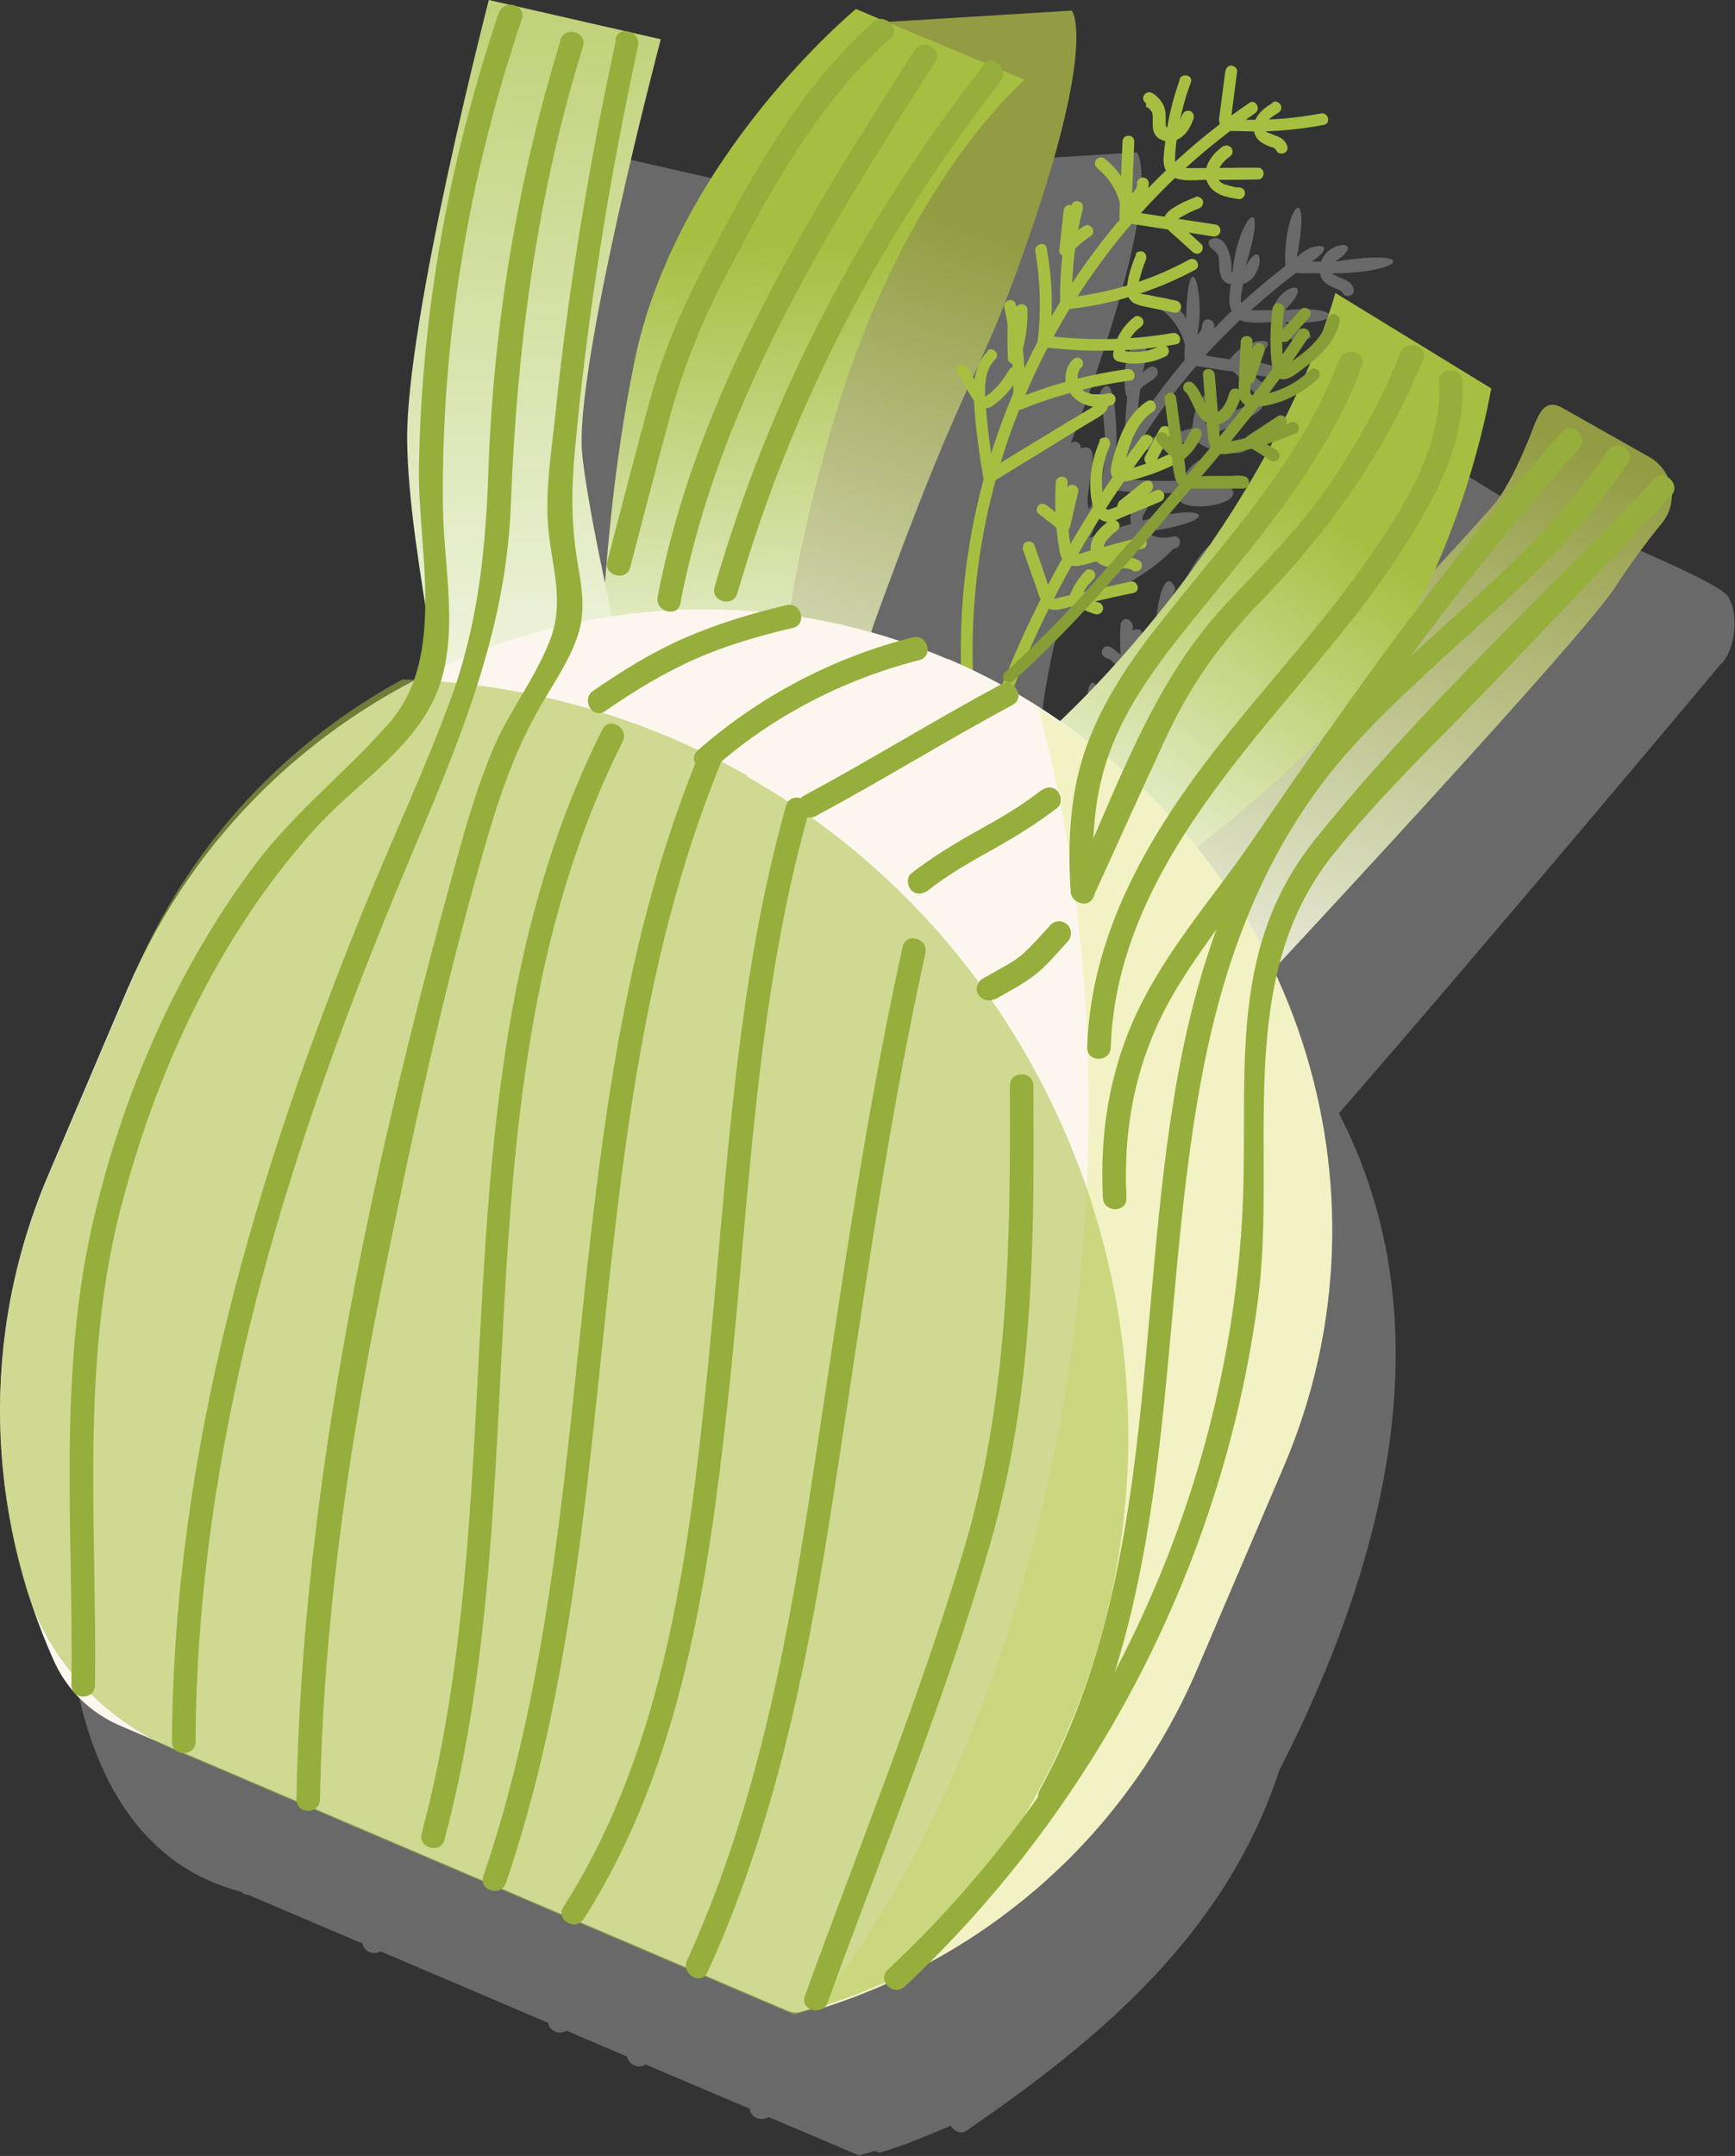 <?xml version="1.0" encoding="UTF-8"?>
<svg xmlns="http://www.w3.org/2000/svg" xmlns:xlink="http://www.w3.org/1999/xlink" viewBox="0 0 44.19 54.9">
  <rect x="0" y="0" width="44.19" height="54.9" fill="#333333" stroke="none"/>
  <defs>
    <style>
      .cls-1, .cls-2, .cls-3, .cls-4, .cls-5, .cls-6, .cls-7, .cls-8, .cls-9, .cls-10, .cls-11, .cls-12 {
        stroke-width: 0px;
      }

      .cls-1, .cls-8 {
        fill: #a6bf41;
      }

      .cls-2 {
        fill: #fdf6ee;
      }

      .cls-3 {
        fill: url(#Dégradé_sans_nom_11-3);
      }

      .cls-4 {
        fill: url(#Dégradé_sans_nom_11-2);
      }

      .cls-5 {
        fill: url(#Dégradé_sans_nom_12-2);
      }

      .cls-6 {
        fill: #879d36;
      }

      .cls-7 {
        fill: #b5b4b4;
        mix-blend-mode: multiply;
        opacity: .42;
      }

      .cls-8 {
        opacity: .53;
      }

      .cls-9 {
        fill: #f2f2c4;
      }

      .cls-13 {
        isolation: isolate;
      }

      .cls-10 {
        fill: #96ae3b;
      }

      .cls-11 {
        fill: url(#Dégradé_sans_nom_12);
      }

      .cls-12 {
        fill: url(#Dégradé_sans_nom_11);
      }
    </style>
    <linearGradient id="Dégradé_sans_nom_12" data-name="Dégradé sans nom 12" x1="55.18" y1="71.72" x2="53.88" y2="52.06" gradientTransform="translate(-5.87 -63.82) rotate(23.12)" gradientUnits="userSpaceOnUse">
      <stop offset="0" stop-color="#fff"/>
      <stop offset="1" stop-color="#939c42"/>
    </linearGradient>
    <linearGradient id="Dégradé_sans_nom_12-2" data-name="Dégradé sans nom 12" x1="70.57" y1="70.69" x2="69.28" y2="51.24" xlink:href="#Dégradé_sans_nom_12"/>
    <linearGradient id="Dégradé_sans_nom_11" data-name="Dégradé sans nom 11" x1="57.08" y1="67.85" x2="52.13" y2="53.98" gradientTransform="translate(-5.87 -63.82) rotate(23.12)" gradientUnits="userSpaceOnUse">
      <stop offset="0" stop-color="#fff"/>
      <stop offset="1" stop-color="#a6bf41"/>
    </linearGradient>
    <linearGradient id="Dégradé_sans_nom_11-2" data-name="Dégradé sans nom 11" x1="63.88" y1="67.53" x2="66.47" y2="55.18" xlink:href="#Dégradé_sans_nom_11"/>
    <linearGradient id="Dégradé_sans_nom_11-3" data-name="Dégradé sans nom 11" x1="51.12" y1="72.68" x2="39.61" y2="42.35" xlink:href="#Dégradé_sans_nom_11"/>
  </defs>
  <g class="cls-13">
    <g id="Calque_1" data-name="Calque 1">
      <g>
        <path class="cls-7" d="M40.39,13.4c-.26.69-.84,2.23-1.46,2.87.53-1.58.72-2.76.72-2.76l-3.97-2.43c.03.2-.55,1.6-1.12,1.76.76-.86.36-1.27-.23-.2,0-.11-.02-.21-.01-.32.3.06.46-.43.69-.59.16-.67-.55.13-.69.32.03-.22.11-1.04-.26-.56-.07.51-.07,1.02,0,1.53-.16.22-.33.45-.5.67-.09-.06-.02-.19-.04-.28.23-.17.22-.57.36-.83.05-.27-.32-.24-.32,0,.1-.23-.16-.6-.29-.25-.02.41-.04.83-.05,1.24-.33-.17-.27.47-.53.55l-.36-.47c.64-.73-.04-.74-.02-.45.02.25.04.5.06.75-.04-.26-.63-.98-.55-.35.25.23.25.66.59.8,0,.18,0,.43.09.6-.2.24-.4.49-.61.73-.05-.13-.03-.28-.06-.42.58-.37.54-1.33-.05-.37-.05-.4-.1-.79-.15-1.19-.42-.47-.25.53-.21.75-.23-.14-.68.77-.55.92-.1.04-.21.07-.32.1.79-.88.33-1.19-.25-.17.13-.47.3-.96.73-1.24.04-1.06-1.42,1.32-1.03,1.68-.08.12-.17.24-.25.37-.04-.4.03-.8.19-1.17-.36-.82-.65,1.28-.44,1.55-.2.32-.4.64-.59.97-.02-.13-.03-.25-.04-.38.04-.24.51-1.32-.03-1.07.09-.23-.22-.45-.3-.16-.02.26-.01.52,0,.77-.13-.08-.31-.33-.45-.15-.07.11,0,.24.17.26l.31.29c.03.26.03.55.14.79-.09.16-.17.31-.26.47h-.19c-.06-.15-.4-1.47-.56-.71.16.43.29.86.45,1.28-.29.66-.74,1.41-.92,2.04-.01.04-.03.07-.04.11-.02,0-.04.02-.06.03-.23-.12-.46-.24-.7-.36-.06-1.63.13-3.26.56-4.84.92-.67,2.15-1.09,2.9-1.91.22,0,.22-.34,0-.31-.22.06-.5.05-.67-.12,1.98-.28,1.55-.78-.12-.28,0-.06,0-.13.04-.18.41-.62-.49-.3-.33.26-.35.1-.7.22-1.05.35h0c.17-.41.36-.81.57-1.21.57.07,1.14.09,1.7.07-.25.59,1.75.34,1.32-.12.26.05.58-.25.19-.33-.35.06-.71.1-1.07.12.77-.78-.14-.65-.35.02-.55.02-1.09,0-1.64-.05.13-.23.26-.46.4-.69.52-.06,1.03-.16,1.53-.31.8.69,2.38.21.32-.1,1.83-.59,1.99-1.3-.04-.3.45-1.24-.28-.79-.32.11-.42.13-.85.22-1.29.28.42-.65.88-1.28,1.39-1.86.31.05.62.1.93.14.26.18.53.69.85.61.18-.22-.22-.37-.33-.53,1.51.28.67-.35-.24-.34,1.36-.61.12-.75-.35-.05-.21-.03-.42-.06-.63-.1h0c.28-.31.58-.61.88-.9.24.1.57.06.81.05.2.77,1.81.42.46.1-.02,0-.11-.08-.09-.06-.01-.01-.02-.02-.03-.04,1.54.11,1.5-.45-.01-.3.83-.82-.12-.71-.31,0-.19,0-.35,0-.55,0,.37-.33.75-.65,1.15-.95.21.02.4,0,.61.01.04.29.34.34.55.46,0,0,0,0,.01.01.07.2.37.1.29-.1-.09-.23-.37-.23-.54-.37,1.83,0,2.28-.65.08-.3.82-.55-.17-.57-.36,0-.08,0-.16,0-.24,0,.74-.5-.02-.52-.38-.1.4-2.14-.37-1.23-.29.21-.39.3-.77.62-1.13.95-.02-.17.03-.33.05-.49.58-.16.53-1.29.06-.44.64-2.05-.19-1.3-.33.15,0,0-.03-.03-.02-.01,0,0,0-.02-.01-.03.05-.27-.14-1.03-.55-.79-.12.2.2.25.23.44.03.22-.04.63.31.69-.03.22-.08.47.02.68-.16.15-.31.3-.46.46.11-.22-.24-.37-.29-.11,0,.09-.03.16-.1.23.01-.01-.01.01-.02.01.21-1.11-.24-2.45-.29-.39-.08-.25-.85-.83-.62-.23.29.22.5.54.59.89h0c0,.13-.03.26,0,.38-.44.52-.84,1.06-1.22,1.63.01-.29.04-.58.08-.87.12-.19.51-.26.44-.5-.1-.18-.27-.03-.38.06.07-.21.24-1.02-.16-.65-.31-.11-.36,1.13-.23,1.28-.04.39-.06.77-.06,1.16-.08.13-.15.25-.22.38.02-.26.03-2.43-.41-1.66.14,1,.29,2.08-.28,2.97-.19-.35.43-1.75-.19-1.55,0,0-.01,0-.02,0,0-.15-.17-.21-.26-.12.22-.58.43-1.15.63-1.74,1.69-4.91,1.06-5.67,1.06-5.67l-4.68.29c-.06-.06-.15-.08-.23-.07l-.6-.25c-3.87,3.26-6.18,7.9-6.39,14.63-1.4-4.64.39-9.33,1.42-13.86-1.43-.33-2.95-.67-4.38-1-.84,3.42-1.7,6.87-2.05,10.38-.29,2.3.84,4.68.18,6.93-.11,0-.22-.01-.33-.02-5.41,2.6-7.91,9.4-9.76,14.82-.92,4.01-.88,11.18,3.99,12.44.06.05.13.08.21.09l2.89,1.23c.04.22.3.3.46.2l4.27,1.82c.03.21.3.32.47.2l1.54.66c.04.2.29.33.47.2l2.66,1.13c0,.22.29.33.48.21l2.14.91s.15.07.15.07c.14-.04.28-.08.42-.12.03.02.07.03.1.04,0,0,0,0,0,.01.61-.17,1.23-.44,1.83-.69.08.15.28.25.45.09,3.31-2.28,6.54-4.95,7.91-9.13,2.68-5.25,4.3-11.39,1.52-16.74,3.4-3.89,9.7-11.4,9.72-11.43.3-.24.53-1.16.19-1.74-.3-.4-3.18-1.53-3.63-1.8Z"/>
        <g>
          <g>
            <path class="cls-10" d="M23.86,1.37c-.9,4.93-2.17,9.78-3.8,14.53-.13.37.46.52.58.16,1.63-4.74,2.89-9.6,3.8-14.53.07-.38-.51-.54-.58-.16h0Z"/>
            <path class="cls-10" d="M24.45,1.24c-1.22,5.11-2.11,10.31-3.98,15.23-.14.36.44.52.58.16,1.87-4.92,2.77-10.13,3.98-15.23.09-.38-.49-.54-.58-.16h0Z"/>
            <path class="cls-10" d="M25.39,1.41c-.2,2.57-1.35,5.01-2.1,7.45s-1.26,5.03-2.19,7.42c-.14.36.44.52.58.16.97-2.49,1.49-5.15,2.27-7.7.75-2.42,1.83-4.79,2.03-7.33.03-.39-.57-.38-.6,0h0Z"/>
            <path class="cls-10" d="M26.35,1.07c-.39,2.57-1.69,4.83-2.53,7.26-.93,2.7-1.61,5.5-2.38,8.25-.11.37.48.53.58.16.77-2.75,1.45-5.55,2.38-8.25.84-2.43,2.14-4.69,2.53-7.26.06-.38-.52-.54-.58-.16h0Z"/>
          </g>
          <path class="cls-11" d="M16.88,18.95s3.74-13.5,3.96-14.41.75-3.92.75-3.92l5.71-.35s.63.77-1.06,5.67c-1.69,4.91-1.37,2.28-5.62,14.58l-3.75-1.57Z"/>
          <path class="cls-5" d="M27.11,24.63s10.47-11.16,11.01-11.87c.25-.33.54-.91.76-1.44.26-.59.36-1.25.92-.93l2.21,1.25c.6.34.76,1.14.32,1.68-.36.44-.79,1.01-1.19,1.63-.97,1.5-10.81,12-10.81,12l-3.22-2.31Z"/>
          <path class="cls-12" d="M15.25,20.08s-.16-5.6.9-10.83C17.2,4.02,21.8.23,21.8.23l4.3,1.8s-3.07,2.59-4.86,8.66-1.41,9.23-1.41,9.23l-4.57.16Z"/>
          <path class="cls-4" d="M26.54,24.32s4.21-2.52,7.39-5.79c3.19-3.27,4.05-8.64,4.05-8.64l-3.97-2.43s-.93,3.64-4.27,7.87c-3.34,4.23-5.9,5.43-5.9,5.43l2.7,3.56Z"/>
          <path class="cls-3" d="M9.25,21.42s1.67-.44,2.06-1.38-.91-5.77-.94-8.83c-.03-3.06,2.08-11.21,2.08-11.21l4.38,1s-2.23,8.44-2,10.58c.23,2.14,1.4,6.81,1.4,6.81l-6.97,3.03Z"/>
          <g>
            <path class="cls-1" d="M24.87,18.33c-.67-5.97,2.12-12.07,7.1-15.45.16-.11,0-.37-.15-.26-5.06,3.43-7.93,9.63-7.25,15.71.02.19.32.19.3,0h0Z"/>
            <path class="cls-1" d="M30.05,2.02c-.14.4-.25.8-.32,1.22-.03.21-.06.41-.08.62-.02.19-.04.39.09.54.22.26.67.18.97.18.44,0,.89,0,1.33-.01.19,0,.19-.3,0-.3-.39,0-.78,0-1.17.01-.19,0-.37,0-.56,0-.1,0-.26,0-.34-.07-.05-.05-.04-.13-.04-.2,0-.1.01-.19.02-.29.02-.18.04-.36.08-.54.07-.37.17-.73.3-1.08.07-.18-.22-.26-.29-.08h0Z"/>
            <path class="cls-1" d="M31.17,3.71c-.29.2-.58.56-.42.93.14.32.5.39.81.43.08.01.15-.08.15-.15,0-.09-.07-.14-.15-.15-.04,0,.02,0-.02,0-.02,0-.03,0-.05,0-.03,0-.06-.01-.09-.02-.06-.01-.12-.03-.18-.05-.03-.01.01,0-.02,0-.01,0-.03-.01-.04-.02s-.02-.01-.04-.02c0,0-.04-.03-.01,0-.02-.02-.04-.04-.06-.06-.02-.02,0,.01,0-.01,0-.01-.02-.03-.02-.04,0,0,0,0,0,0,0,0,0-.02,0-.02,0-.02,0-.03-.01-.05,0-.01,0-.01,0,0,0,0,0-.02,0-.02,0-.02,0-.04,0-.05,0,.03,0-.02,0-.02,0-.02,0-.03.01-.05,0-.02.02-.04.03-.07.06-.11.16-.21.26-.28.07-.05.1-.13.05-.21-.04-.07-.14-.1-.21-.05h0Z"/>
            <path class="cls-1" d="M29.19,2.72s.03.02.04.02c0,0,.02.02,0,0,0,0,.01,0,.02.01.01.01.02.02.03.03,0,0,.03.04.02.02.02.03.04.05.05.08,0,0,0,.01,0,.02,0,0,0-.02,0,0,0,.02.01.03.01.05,0,0,0,.01,0,.02,0,0,0,.03,0,0,0,0,0,.03,0,.04,0,.04,0,.08,0,.11,0,.09,0,.19.04.27.06.13.2.2.34.21s.28-.04.39-.14c.13-.11.2-.26.26-.41.03-.07.02-.16-.05-.21-.06-.04-.17-.02-.21.05s-.07.15-.11.23c-.01.02-.02.04-.03.05-.01.01-.01.02,0,0,0,0-.01.02-.02.02-.01.01-.02.02-.03.03,0,0-.02.01-.02.02,0,0,0,0,0,0-.01,0-.03.02-.04.02.03-.02-.02,0-.02,0,0,0-.06,0-.02,0-.02,0-.03,0-.05,0-.03,0,.02,0,0,0-.02,0-.03,0-.05-.01.03.01,0,0-.02-.01-.01,0-.01,0,0,0,0,0-.01-.01-.02-.02-.01-.01-.01-.01,0,0,0,0,0-.01-.01-.02.02.03,0-.04,0-.02,0-.04,0-.08,0-.12,0-.09,0-.19-.02-.28-.05-.17-.17-.32-.32-.41-.07-.04-.16-.02-.21.05s-.02.17.05.21h0Z"/>
            <path class="cls-1" d="M28.59,3.6c-.03.64-.05,1.28-.08,1.92,0,.06.05.14.11.15.76.12,1.52.23,2.27.35.08.01.16-.02.19-.11.02-.07-.02-.17-.11-.19-.76-.12-1.52-.23-2.27-.35l.11.15c.03-.64.05-1.28.08-1.92,0-.19-.29-.19-.3,0h0Z"/>
            <path class="cls-1" d="M30.45,5.02c-.16.06-.33.13-.48.22s-.34.2-.32.4c.02.18.19.29.31.4.14.13.28.25.42.38.06.05.15.06.21,0,.06-.06.06-.16,0-.21-.11-.1-.23-.21-.34-.31-.06-.05-.11-.1-.17-.15-.04-.04-.1-.08-.13-.13,0,0-.01-.01,0-.02,0,0,0,.01,0,.02-.01.01.02-.02.02-.02.05-.04.12-.08.18-.11.12-.07.25-.13.38-.18.08-.03.13-.1.11-.19-.02-.07-.11-.13-.19-.11h0Z"/>
            <path class="cls-1" d="M27.95,4.29c.28.22.49.54.58.9.02.08.11.12.19.11.3-.05.53-.33.54-.63,0-.08-.07-.15-.15-.15-.09,0-.15.07-.15.15,0,0,0,.04,0,.03,0-.02,0,.02,0,.02,0,.01,0,.03-.01.04,0,0,0,.02,0,0,0,.02-.02.05-.04.07,0,0-.03.04-.01.02,0,.01-.02.02-.02.03-.07.08-.12.11-.23.12l.19.11c-.11-.43-.37-.81-.72-1.08-.06-.05-.17-.01-.21.05-.05.08-.01.16.05.21h0Z"/>
            <path class="cls-1" d="M31.21,1.8l-.14,1.07c-.02.14-.06.31.09.41.12.08.32.05.46.06.7.03,1.41-.03,2.1-.16.19-.04.11-.33-.08-.29-.6.11-1.2.17-1.81.16-.14,0-.29,0-.43-.02-.02,0-.05,0-.07,0l.02.04s0-.06.01-.09c.01-.08.02-.16.03-.24l.12-.92c.01-.08-.08-.15-.15-.15-.09,0-.14.07-.15.15h0Z"/>
            <path class="cls-1" d="M32.43,2.61c-.15.09-.3.19-.4.34s-.13.33-.06.49c.06.15.2.22.34.28.03.01.06.02.08.03,0,0,.02,0,.02,0-.02,0-.02,0,0,0,.01,0,.02.01.03.02.01,0,.03.02.04.02.03.02-.01-.02,0,0,0,0,.03.04.01.01,0,.01.02.03.02.04.03.07.14.09.21.05.08-.04.09-.13.05-.21-.05-.12-.17-.19-.29-.23-.02,0-.05-.02-.07-.03-.01,0-.03-.01-.04-.02,0,0-.01,0-.02,0,.02,0,.02,0,0,0-.02-.01-.04-.02-.07-.03-.01,0-.02-.01-.03-.02.03.02,0,0-.01-.01,0,0,0,0-.01-.01,0,0,0,0,0,0,0,0,0-.01-.01-.02,0,.01,0,.01,0,0,0-.01,0-.03-.01-.04,0,.03,0-.02,0-.02,0-.05.01-.09.05-.14.07-.1.19-.17.3-.24.07-.04.1-.14.05-.21s-.14-.1-.21-.05h0Z"/>
            <path class="cls-1" d="M27.29,5.23c-.21.82-.3,1.66-.29,2.5,0,.08.07.16.15.15,1.15-.12,2.27-.46,3.29-1.01.17-.09.02-.35-.15-.26-.97.53-2.04.86-3.14.97l.15.15c-.01-.82.08-1.63.28-2.42.05-.19-.24-.27-.29-.08h0Z"/>
            <path class="cls-1" d="M28.94,6.47c-.08.18-.14.36-.19.56-.04.18-.09.4.01.57s.33.19.51.23c.21.04.42.09.62.13.08.02.16-.02.19-.11.02-.07-.03-.17-.11-.19-.18-.04-.36-.08-.54-.11-.09-.02-.17-.04-.26-.05-.05-.01-.13-.02-.16-.05-.03-.03-.02-.09-.02-.14,0-.07.02-.15.04-.22.04-.16.09-.31.15-.46.03-.07.02-.16-.05-.21-.06-.04-.17-.02-.21.05h0Z"/>
            <path class="cls-1" d="M27.62,5.75c-.22.14-.43.31-.6.52l.26.11c.04-.34.07-.67.11-1.01,0-.08-.08-.15-.15-.15-.09,0-.14.07-.15.15-.04.34-.07.67-.11,1.01-.01.13.18.2.26.11.16-.19.33-.34.53-.47.07-.04.1-.13.05-.21s-.14-.1-.21-.05h0Z"/>
            <path class="cls-1" d="M26.37,6.4c.13.76.15,1.53.06,2.29-.01.09.08.14.15.15,1.12.14,2.26.12,3.37-.07.19-.03.11-.32-.08-.29-1.09.19-2.2.2-3.29.06l.15.15c.1-.79.07-1.59-.07-2.37-.03-.19-.32-.11-.29.08h0Z"/>
            <path class="cls-1" d="M28.91,8.06c-.32.24-.53.59-.56.99,0,.06.05.13.11.15.41.11.86.06,1.24-.13.07-.04.09-.14.05-.21-.04-.07-.13-.09-.21-.05-.31.16-.67.2-1.01.1l.11.15c.02-.28.18-.57.41-.73.07-.05.1-.13.05-.21-.04-.06-.14-.1-.21-.05h0Z"/>
            <path class="cls-1" d="M25.58,7.82c.17.81.25,1.63.23,2.46,0,.09.1.18.19.15.9-.36,1.83-.61,2.79-.74.19-.03.11-.32-.08-.29-.96.13-1.9.38-2.79.74l.19.15c.02-.85-.06-1.7-.24-2.54-.04-.19-.33-.11-.29.08h0Z"/>
            <path class="cls-1" d="M27.34,9.15c-.2.17-.25.47-.16.71.1.27.35.44.63.49.16.03.33.02.49-.03.08-.02.13-.11.11-.19s-.1-.13-.19-.11c-.04,0-.07.02-.11.02-.02,0-.02,0,0,0,0,0-.02,0-.03,0-.02,0-.04,0-.06,0-.04,0-.07,0-.11,0,0,0-.06,0-.03,0-.01,0-.03,0-.04,0-.04,0-.07-.02-.1-.03,0,0-.06-.02-.03,0-.02,0-.03-.02-.05-.02s-.03-.02-.05-.03c0,0-.05-.04-.02-.02-.02-.02-.05-.04-.07-.07-.03-.03,0,.01,0-.01,0-.01-.02-.03-.03-.04s-.01-.03-.02-.04c0-.02,0-.01,0,0,0,0,0-.02,0-.02-.01-.03-.02-.06-.02-.09,0-.02,0-.02,0,0,0,0,0-.02,0-.02,0-.01,0-.03,0-.04s0-.03,0-.04c0-.02,0-.02,0,0,0,0,0-.02,0-.02,0-.03.01-.06.03-.09-.01.04,0,0,0-.02,0-.01.02-.03.02-.04-.02.03,0,0,.01-.01.01-.01.02-.02.03-.03.06-.05.06-.16,0-.21-.06-.06-.15-.05-.21,0h0Z"/>
            <path class="cls-1" d="M25.86,7.89c0,.4-.06.8-.19,1.19l.3.04c0-.4,0-.79,0-1.19,0-.08-.07-.15-.15-.15-.08,0-.15.07-.15.15-.01.4-.02.79,0,1.19,0,.17.24.2.3.04.14-.41.21-.84.2-1.27,0-.19-.3-.19-.3,0h0Z"/>
            <path class="cls-1" d="M25.15,8.95c-.35.35-.37.86-.34,1.33.04.64.13,1.28.24,1.91.02.1.14.14.22.09.52-.32,1.03-.63,1.55-.95.25-.16.51-.31.76-.47.12-.07.25-.15.37-.22.11-.07.21-.13.26-.25.08-.18-.18-.33-.26-.15-.05.11-.21.17-.31.24l-.37.22c-.24.14-.47.29-.71.43-.48.29-.96.59-1.45.88l.22.09c-.1-.57-.17-1.14-.22-1.71-.03-.41-.08-.92.24-1.24.14-.14-.08-.35-.21-.21h0Z"/>
            <path class="cls-1" d="M24.39,9.5l.32.55c.1.17.22.39.45.34.1-.02.18-.1.26-.16.07-.06.14-.13.2-.19.13-.14.25-.3.34-.47s-.16-.32-.26-.15c-.15.26-.35.51-.6.68-.02.01-.02,0,0,0-.02,0-.03-.04-.05-.05-.05-.07-.09-.15-.13-.22l-.28-.47c-.1-.17-.36-.02-.26.15h0Z"/>
          </g>
          <path class="cls-2" d="M24.15,16.79h0c-8.05-3.44-17.46.34-20.9,8.39l-2.02,4.74c-1.76,4.12-1.56,8.59.15,12.39.33.73.93,1.31,1.67,1.63l17.03,7.27c.1.04.21.05.31.02,4.39-1.21,8.22-4.32,10.13-8.81l2.02-4.74c3.44-8.05-.34-17.46-8.39-20.9Z"/>
          <path class="cls-9" d="M26.46,18.07c1.11,4.16,1.54,8.99,1.09,14.07-.69,7.73-3.26,14.51-6.81,19.06,4.23-1.28,7.89-4.33,9.75-8.69l2.21-5.17c3.05-7.14.24-15.37-6.23-19.28Z"/>
          <g>
            <path class="cls-1" d="M25.82,17.5c.88-2.22,2.07-4.31,3.51-6.22.12-.15-.14-.3-.26-.15-1.46,1.93-2.64,4.05-3.54,6.29-.07.18.22.26.29.08h0Z"/>
            <path class="cls-1" d="M29.2,10.23c-.42.28-.64.74-.78,1.21-.04.12-.07.23-.1.35-.03.13-.06.28.04.39.1.1.24.1.37.07.14-.03.29-.07.43-.12.33-.1.64-.24.95-.4.17-.09.02-.35-.15-.26-.28.15-.57.27-.87.37-.15.05-.3.1-.45.12,0,0-.08,0-.05,0,.01.02.01.03.01.01,0,0,0-.02,0-.02.02-.06.03-.13.05-.19.13-.47.29-1,.72-1.28.16-.11.01-.37-.15-.26h0Z"/>
            <path class="cls-1" d="M29.54,10.92l-.37.69c-.04.07-.02.17.05.21.07.04.17.02.21-.05l.37-.69c.04-.07.02-.17-.05-.21-.07-.04-.17-.02-.21.05h0Z"/>
            <path class="cls-1" d="M28.01,11.23c-.12.28-.2.57-.23.88s0,.62.09.89c.05.13.13.25.27.28.16.04.31-.05.45-.11.32-.13.64-.26.95-.39.08-.03.13-.1.11-.19-.02-.07-.11-.14-.19-.11-.27.11-.54.22-.8.33-.12.05-.25.11-.37.15-.04.01-.08.03-.11,0-.03-.03-.04-.09-.05-.13-.12-.48-.07-1.01.13-1.46.03-.07.02-.16-.05-.21-.06-.04-.17-.02-.21.05h0Z"/>
            <path class="cls-1" d="M28.72,12.99l.61-.49s.04-.07.04-.11c0-.04-.02-.08-.04-.11s-.07-.05-.11-.04c-.04,0-.07.02-.11.04l-.61.49s-.04.07-.04.11c0,.04.02.08.04.11s.07.05.11.04c.04,0,.07-.02.11-.04h0Z"/>
            <path class="cls-1" d="M26.89,12.28c-.02.37-.02.73.01,1.1.02.18.04.37.07.55.02.14.04.29.15.39s.26.11.41.08c.17-.04.34-.09.51-.14.35-.1.71-.19,1.06-.29.19-.05.11-.34-.08-.29-.3.08-.61.17-.91.25-.15.04-.3.08-.45.12-.07.02-.27.11-.34.04-.03-.03-.03-.11-.04-.15-.01-.08-.03-.15-.04-.23-.02-.16-.04-.31-.05-.47-.02-.32-.02-.64,0-.96.01-.19-.29-.19-.3,0h0Z"/>
            <path class="cls-1" d="M27.16,12.47c-.07.3-.14.59-.21.89l.25-.07c-.18-.14-.36-.28-.54-.42-.06-.05-.15-.06-.21,0-.05.05-.07.16,0,.21.18.14.36.28.54.42.04.03.09.05.15.04.05-.01.09-.05.11-.11.07-.3.14-.59.21-.89.02-.08-.02-.17-.11-.19-.08-.02-.17.02-.19.11h0Z"/>
            <path class="cls-1" d="M28.27,13.24c-.25.19-.56.48-.48.82.03.14.14.27.28.33s.27.07.41.08c.04,0,.07,0,.11,0,.02,0,.04,0,.05,0s0,0,0,0c.01,0,.02,0,.03,0,.03,0,.07.01.1.02.02,0,.03.01.05.02s0,0,0,0c.01,0,.02.01.03.02.07.04.16.02.21-.05s.02-.17-.05-.21c-.12-.06-.24-.09-.37-.1-.06,0-.11-.01-.17-.02-.03,0-.06,0-.09,0,0,0-.01,0-.02,0,0,0,.03,0,0,0-.01,0-.03,0-.04,0-.02,0-.05-.01-.07-.02-.01,0-.02,0-.03-.01-.02,0,.02.01-.01,0-.01,0-.02-.01-.04-.02-.01,0-.02-.02,0,0,0,0-.02-.02-.03-.02,0,0,0,0-.01-.01-.01-.02.01.02,0,0,0-.01-.01-.02-.02-.04,0-.02,0,0,0,0,0,0,0-.01,0-.02s0-.04,0-.03c0,.02,0,0,0,0,0,0,0-.02,0-.03,0,0,0-.02,0,0,0,.02,0-.01,0-.01,0-.01,0-.03.01-.04,0,0,0-.01,0-.02,0,0,0,.02,0,0s.02-.03.02-.05c.04-.07.07-.1.13-.16.03-.03.06-.06.09-.09.03-.03.05-.04.08-.06.07-.05.1-.13.05-.21-.04-.06-.14-.1-.21-.05h0Z"/>
            <path class="cls-1" d="M26.04,13.96l.34.96c.09.24.15.61.48.61.15,0,.32-.06.47-.09.16-.04.32-.07.49-.11.35-.08.7-.16,1.05-.23.19-.04.11-.33-.08-.29-.58.13-1.16.26-1.74.39-.05.01-.13.04-.18.04s-.07-.05-.09-.1c-.05-.13-.1-.27-.14-.41l-.29-.84c-.06-.18-.35-.1-.29.08h0Z"/>
            <path class="cls-1" d="M27.65,14.54c-.19.18-.32.4-.41.64-.02.07.02.13.07.17.18.13.38.23.59.29.08.02.17-.03.19-.11s-.02-.16-.11-.19c-.05-.01-.09-.03-.14-.05,0,0-.04-.02-.02,0,0,0-.02,0-.03-.01-.02-.01-.05-.02-.07-.04-.09-.05-.18-.1-.26-.16l.07.17s.02-.05.03-.08c-.01.03,0-.01,0-.02,0-.01.01-.03.02-.04.02-.05.05-.1.08-.14.01-.02.03-.04.04-.06,0-.01.02-.02.03-.03-.02.02.01-.01.01-.01.04-.04.07-.08.11-.12.06-.05.06-.16,0-.21s-.15-.06-.21,0h0Z"/>
          </g>
          <g>
            <path class="cls-6" d="M25.81,17.34c1.44-1.29,2.72-2.79,3.97-4.25s2.51-2.91,3.55-4.51c.11-.16-.15-.31-.26-.15-1.05,1.61-2.33,3.09-3.58,4.54s-2.48,2.9-3.9,4.16c-.14.13.07.34.21.21h0Z"/>
            <path class="cls-6" d="M33.82,8.11c-.12.5-.54.83-.94,1.11-.05.04-.1.07-.15.11-.02.01-.09.03-.03.03.01.02.01.02,0,0,0,0,0-.02,0-.03-.02-.07-.02-.15-.03-.22,0-.08-.01-.16-.01-.24-.01-.33,0-.67.05-1,.01-.08-.08-.15-.15-.15-.09,0-.14.07-.15.15-.04.3-.06.6-.05.91,0,.15.01.31.03.46.01.12.03.26.12.35.22.2.51-.08.69-.21.19-.14.38-.3.54-.48.18-.2.32-.44.38-.71.04-.19-.25-.27-.29-.08h0Z"/>
            <path class="cls-6" d="M33.13,7.88c-.17.19-.35.39-.52.58-.05.06-.06.16,0,.21.06.05.16.06.21,0,.17-.19.35-.39.52-.58.05-.06.06-.16,0-.21-.06-.05-.16-.06-.21,0h0Z"/>
            <path class="cls-6" d="M33.36,9.43c-.35.34-.8.56-1.28.63-.07,0-.21.05-.23-.05-.01-.05,0-.1,0-.15,0-.08,0-.16.01-.25.01-.3.03-.61.04-.91,0-.19-.29-.19-.3,0-.02.36-.03.73-.05,1.09,0,.14-.02.3.06.42s.24.16.38.15c.59-.04,1.16-.32,1.58-.72.14-.13-.07-.35-.21-.21h0Z"/>
            <path class="cls-6" d="M31.96,9.67l.25-.74c.03-.07-.03-.17-.11-.19-.08-.02-.16.03-.19.11l-.25.74c-.03.07.03.17.11.19.08.02.16-.03.19-.11h0Z"/>
            <path class="cls-6" d="M32.85,10.77c-.28.12-.56.22-.85.31-.14.04-.28.08-.42.11-.08.02-.15.03-.23.05-.06.01-.13.03-.2.03-.1-.01-.09-.19-.09-.27-.01-.16-.03-.32-.04-.49-.03-.32-.05-.65-.08-.97-.02-.19-.32-.19-.3,0,.03.38.06.76.09,1.14.01.17.02.35.05.52.02.14.09.28.23.34.16.06.34,0,.5-.03.17-.03.33-.07.5-.12.34-.1.67-.22,1-.36.08-.03.09-.14.05-.21-.04-.08-.13-.09-.21-.05h0Z"/>
            <path class="cls-6" d="M32.54,10.6l-.76.5c-.1.06-.1.2,0,.26.19.12.39.24.58.37.07.04.17.02.21-.05.04-.07.02-.16-.05-.21-.19-.12-.39-.24-.58-.37v.26l.76-.5c.07-.04.1-.14.05-.21-.04-.07-.14-.1-.21-.05h0Z"/>
            <path class="cls-6" d="M31.31,10.01c-.04.13-.07.23-.15.34-.02.04-.07.09-.1.11,0,0-.02.01-.02.02,0,0-.04.02-.02.01s-.02,0-.03,0c-.01,0-.05,0-.02,0-.01,0-.03,0-.04,0-.03,0,0,0-.02,0-.01,0-.02,0-.04-.01-.02,0,.01,0-.01,0-.01,0-.02-.01-.04-.02.02.02,0,0,0,0,0,0-.02-.02-.03-.03,0,0,0,0-.01-.01-.01-.02.01.02,0,0-.07-.1-.11-.2-.16-.31-.06-.13-.13-.25-.23-.35-.06-.05-.15-.06-.21,0-.06.06-.06.16,0,.21.02.02.05.04.07.07-.02-.02,0,0,0,.01.01.02.02.03.03.05.03.06.06.12.09.18.06.13.11.25.21.36s.24.18.39.17c.16,0,.3-.1.4-.23.12-.15.19-.32.24-.5.05-.19-.24-.27-.29-.08h0Z"/>
            <path class="cls-6" d="M31.67,12.12h-.89c-.15.01-.31.02-.46.01-.04,0-.08,0-.1-.04-.03-.05-.03-.13-.03-.18-.08-.59-.15-1.18-.23-1.76-.01-.08-.06-.15-.15-.15-.07,0-.16.07-.15.15.04.33.09.66.13,1,.02.17.04.33.06.5s.03.33.07.49c.08.35.43.3.71.3h1.04c.19-.01.19-.31,0-.31h0Z"/>
            <path class="cls-6" d="M30.33,10.96c-.02.05-.05.1-.08.15-.01.02-.03.04-.04.07,0,.01-.02.02-.02.04,0,0-.03.03-.02.03,0-.01-.01.02-.01.02,0,.01-.02.02-.03.03-.02.02-.04.04-.06.06-.04.04-.08.08-.13.12l.18-.02s-.04-.03-.06-.04c-.01,0-.02-.01-.03-.02,0,0,0,0,0,0h-.01s-.08-.07-.11-.11-.07-.07-.1-.1c-.02-.02-.03-.04-.05-.06,0,0-.02-.02-.02-.03-.02-.02,0,.01-.01-.02-.05-.06-.13-.1-.21-.05-.06.04-.1.14-.05.21.14.19.31.35.5.48.06.04.13.02.18-.02.19-.15.34-.35.44-.57.03-.07.02-.17-.05-.21-.07-.03-.17-.02-.21.05h0Z"/>
          </g>
          <path class="cls-8" d="M19.03,19.75c-2.82-1.6-5.82-2.36-8.78-2.45-2.95,1.61-5.4,4.16-6.81,7.47l-2.21,5.17c-1.47,3.44-1.57,7.14-.57,10.48.56,1.87,1.98,3.37,3.78,4.14l15.78,6.74c.88-.23,1.74-.55,2.57-.93,1.92-1.82,3.5-4.06,4.56-6.68,3.6-8.84-.02-19.22-8.33-23.92Z"/>
          <path class="cls-10" d="M12.7.34c-1.26,3.73-1.97,7.64-2.03,11.58-.03,2.03.71,4.81-.74,6.47-1.1,1.26-2.4,2.26-3.42,3.61-2.03,2.7-3.43,5.95-4.17,9.24-.86,3.83-.47,7.78-.52,11.67,0,.39.6.39.6,0,.05-4.07-.38-8.21.67-12.2.91-3.49,2.49-6.88,4.91-9.58.97-1.09,2.4-1.96,3.04-3.3.72-1.49.25-3.39.24-4.98-.04-4.21.66-8.38,2.01-12.36.12-.37-.46-.53-.58-.16h0Z"/>
          <path class="cls-10" d="M14.28,1.02c-1.1,3.57-1.71,7.23-1.84,10.96-.07,2.03-.26,3.92-.97,5.85-.65,1.77-1.46,3.48-2.17,5.23-2.78,6.81-4.88,13.88-4.92,21.29,0,.39.6.39.6,0,.04-7.52,2.23-14.66,5.07-21.55,1.35-3.28,2.82-6.31,2.96-9.92.15-4,.65-7.87,1.84-11.7.11-.37-.47-.53-.58-.16h0Z"/>
          <path class="cls-10" d="M15.69,1.01c-.68,3.14-1.21,6.3-1.54,9.49-.1.99-.28,2.02-.18,3.01s.42,1.85.02,2.84-1.04,1.79-1.44,2.74c-.31.75-.56,1.52-.78,2.3-2.2,7.9-4.07,16.2-4.22,24.43,0,.39.59.39.6,0,.08-4.35.68-8.65,1.54-12.91.79-3.93,1.64-7.92,2.78-11.77.3-1,.65-1.98,1.15-2.9.36-.68.86-1.33,1.1-2.07.19-.59.11-1.18,0-1.78-.18-1.06-.17-1.94-.07-3,.32-3.44.87-6.84,1.6-10.22.08-.38-.5-.54-.58-.16h0Z"/>
          <path class="cls-10" d="M15.34,18.58c-4.4,8.77-2.14,18.88-4.6,28.11-.1.37.48.53.58.16,2.45-9.17.18-19.28,4.54-27.97.17-.35-.35-.65-.52-.3h0Z"/>
          <path class="cls-10" d="M17.79,19.24c-3.73,9.1-2.34,19.29-5.48,28.54-.12.37.46.53.58.16,3.14-9.26,1.75-19.44,5.48-28.54.15-.36-.44-.51-.58-.16h0Z"/>
          <path class="cls-10" d="M20.02,20.52c-1.29,4.58-1.5,9.39-1.97,14.09s-1.07,9.84-3.7,13.95c-.21.33.31.63.52.3,2.48-3.88,3.17-8.62,3.66-13.11.55-5.03.69-10.18,2.07-15.07.11-.37-.48-.53-.58-.16h0Z"/>
          <path class="cls-10" d="M22.99,24.11c-1.03,4.67-1.66,9.4-2.39,14.13-.62,3.99-1.41,7.98-3.1,11.68-.16.35.36.66.52.3,1.66-3.63,2.48-7.53,3.1-11.45.77-4.85,1.39-9.7,2.45-14.5.08-.38-.5-.54-.58-.16h0Z"/>
          <path class="cls-10" d="M25.72,27.65c.02,4.03-.03,8.05-1.21,11.94s-2.66,7.51-4.01,11.24c-.13.36.45.52.58.16,1.4-3.86,2.99-7.7,4.13-11.64s1.13-7.76,1.11-11.7c0-.39-.6-.39-.6,0h0Z"/>
          <path class="cls-10" d="M22.24.57c-1.84,1.63-3.04,3.8-4.17,5.95-.61,1.15-1.13,2.29-1.48,3.54-.39,1.4-.75,2.82-1.12,4.23-.1.37.48.53.58.16.34-1.29.67-2.58,1.02-3.87s.87-2.54,1.52-3.76c1.11-2.11,2.27-4.22,4.08-5.83.29-.26-.14-.68-.43-.43h0Z"/>
          <path class="cls-10" d="M23.3,1.27c-2.77,4.33-5.57,8.8-6.55,13.93-.07.38.51.54.58.16.97-5.08,3.74-9.49,6.49-13.78.21-.33-.31-.63-.52-.3h0Z"/>
          <path class="cls-10" d="M25.05,1.66c-3.12,4-5.44,8.41-6.85,13.29-.11.37.47.53.58.16,1.38-4.77,3.64-9.11,6.7-13.03.24-.3-.19-.73-.43-.43h0Z"/>
          <path class="cls-10" d="M15.41,18.11c.72-.5,1.47-.96,2.28-1.32s1.65-.6,2.5-.8c.38-.09.22-.67-.16-.58-.88.21-1.75.47-2.58.83s-1.6.84-2.34,1.35c-.32.22-.02.74.3.52h0Z"/>
          <path class="cls-10" d="M18.2,19.54c1.49-1.31,3.29-2.24,5.21-2.73.38-.09.22-.67-.16-.58-2.03.51-3.91,1.5-5.48,2.88-.29.26.14.68.43.43h0Z"/>
          <path class="cls-10" d="M20.78,20.78c1.69-.91,3.32-1.92,5.01-2.83.34-.18.04-.7-.3-.52-1.69.91-3.32,1.92-5.01,2.83-.34.18-.04.7.3.52h0Z"/>
          <path class="cls-10" d="M23.64,22.67c.51-.4,1.07-.72,1.63-1.03s1.14-.67,1.66-1.07c.13-.1.1-.32,0-.43-.13-.13-.3-.1-.43,0-.51.4-1.07.72-1.63,1.03s-1.14.67-1.66,1.07c-.13.1-.1.32,0,.43.13.13.3.1.43,0h0Z"/>
          <path class="cls-10" d="M25.34,25.45c.35-.2.72-.39,1.04-.64.3-.24.55-.55.81-.83.11-.11.12-.31,0-.43s-.31-.12-.43,0c-.26.28-.51.58-.8.82-.05.04.06-.04.02-.02-.01,0-.03.02-.04.03-.03.02-.05.04-.08.06-.06.04-.13.08-.19.12-.21.12-.43.24-.64.36-.14.08-.2.28-.11.41s.27.19.41.11h0Z"/>
          <path class="cls-10" d="M42.13,12.21c-2.87,3.01-6.02,5.91-8.63,9.16-2.36,2.94-1.65,6.25-1.87,9.76-.45,7.22-3.75,14.1-9.02,19.03-.28.27.14.69.43.43,4.88-4.57,8.09-10.78,8.99-17.41.52-3.82-.66-8.16,1.9-11.39,1.26-1.58,2.77-3,4.16-4.46,1.49-1.57,2.98-3.13,4.47-4.7.27-.28-.16-.71-.43-.43h0Z"/>
          <path class="cls-10" d="M40.95,11.48c-1.97,2.96-5.02,4.88-7.31,7.54-1.91,2.23-2.95,4.94-3.53,7.79-1.25,6.2-.5,13.07-3.63,18.78-.19.34.33.64.52.3,3.04-5.55,2.47-12.16,3.56-18.21.59-3.29,1.72-6.34,4.03-8.82s5.03-4.3,6.88-7.08c.22-.32-.31-.63-.52-.3h0Z"/>
          <path class="cls-10" d="M39.79,11c-2.94,3.26-5.46,6.85-7.94,10.47-.91,1.32-1.98,2.54-2.72,3.97-.83,1.58-1.13,3.29-1.04,5.06.02.39.62.39.6,0-.09-1.85.26-3.57,1.19-5.18.78-1.33,1.79-2.51,2.65-3.79,2.37-3.5,4.85-6.96,7.69-10.11.26-.29-.17-.71-.43-.43h0Z"/>
          <path class="cls-10" d="M35.67,8.99c-.5,1.22-1.13,2.38-1.88,3.45s-1.71,2.02-2.62,3c-1.84,1.99-2.74,4.68-3.85,7.11-.16.35.36.66.52.3.61-1.34,1.22-2.69,1.84-4.03s1.38-2.42,2.4-3.47c1.77-1.83,3.2-3.83,4.17-6.2.15-.36-.44-.51-.58-.16h0Z"/>
          <path class="cls-10" d="M34.11,9.15c-1.02,2.73-3.1,4.8-4.84,7.07-.69.91-1.3,1.88-1.66,2.97s-.42,2.33-.34,3.52c.03.38.63.39.6,0-.08-1.19-.03-2.39.38-3.52.44-1.23,1.24-2.29,2.05-3.3,1.66-2.06,3.45-4.06,4.39-6.57.14-.36-.45-.52-.58-.16h0Z"/>
          <path class="cls-10" d="M36.66,9.72c.08,1.76-1.02,3.39-2,4.77s-2.21,2.74-3.31,4.1c-1.89,2.34-3.56,4.99-3.66,8.08-.01.39.59.39.6,0,.12-3.55,2.42-6.4,4.59-8.99,1-1.2,2.02-2.4,2.86-3.72s1.58-2.69,1.51-4.24c-.02-.39-.62-.39-.6,0h0Z"/>
        </g>
      </g>
    </g>
  </g>
</svg>